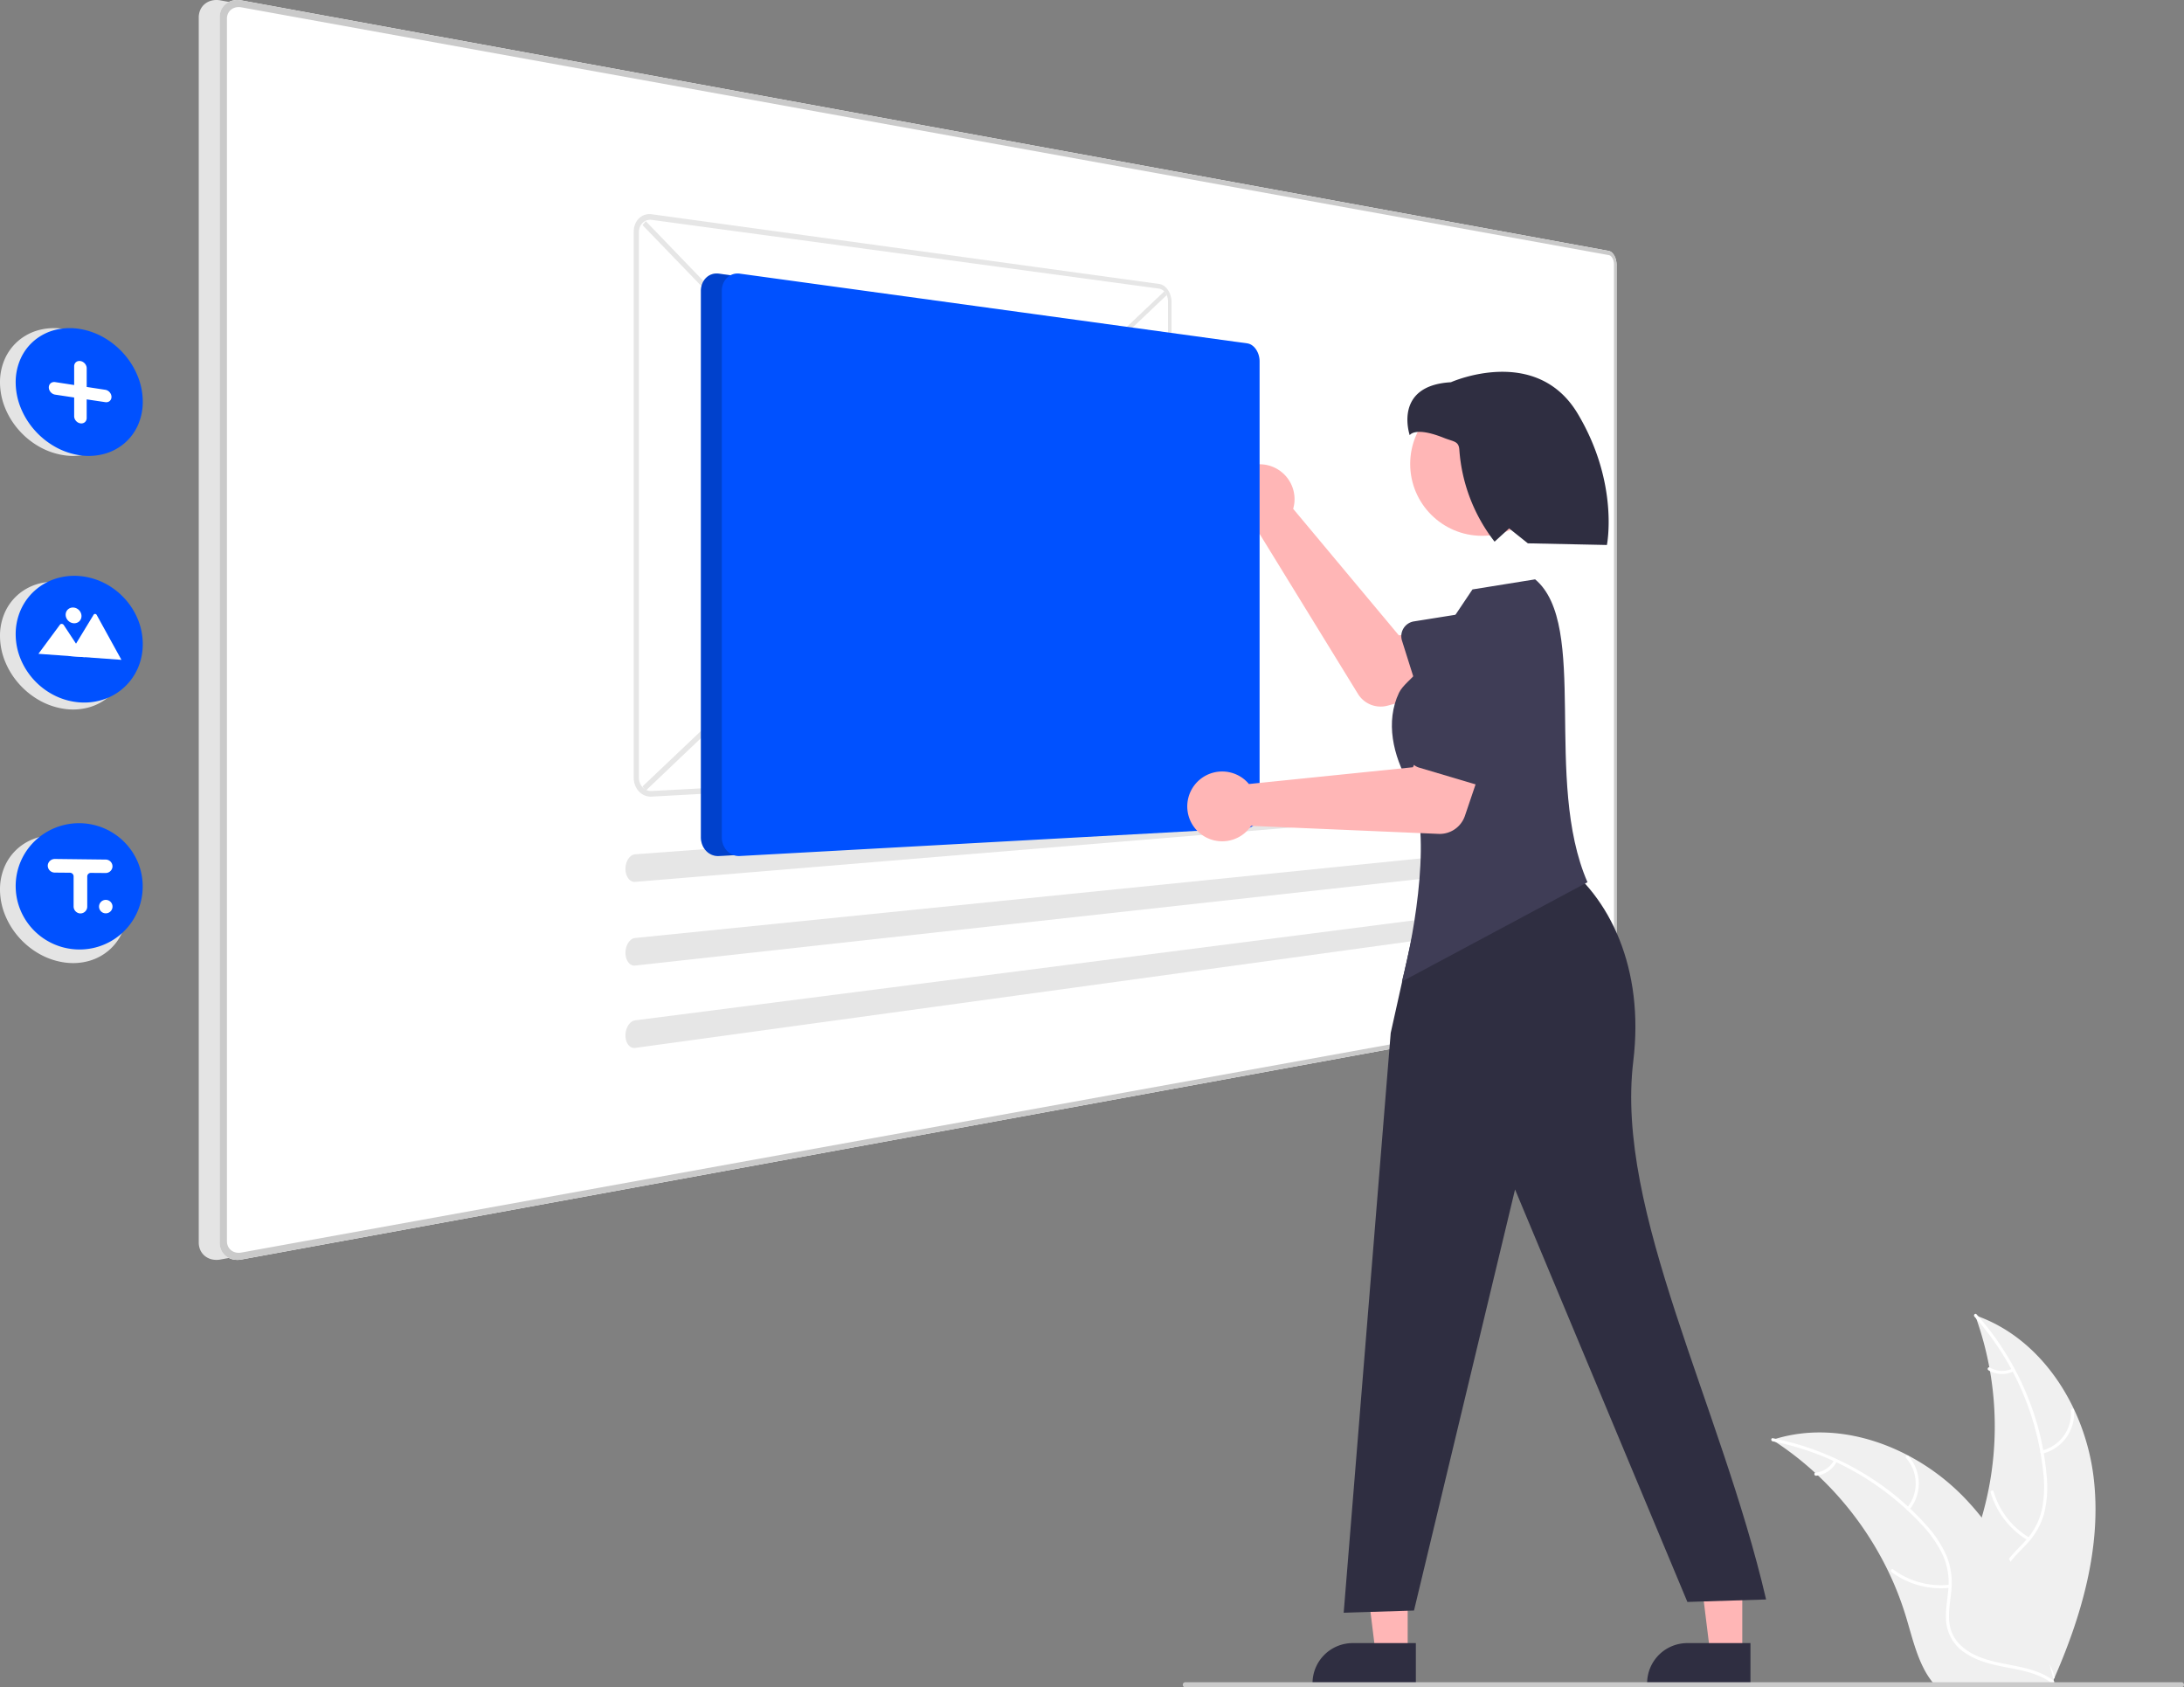 <svg xmlns="http://www.w3.org/2000/svg" data-name="Layer 1" width="835.459" height="645.47" viewBox="0 0 835.459 645.47" xmlns:xlink="http://www.w3.org/1999/xlink"><rect x="0" y="0" width="835.459" height="645.47" fill="#808080" stroke="none"/><path d="M983.112,692.03c-3.318-26.678-19.851-52.964-45.294-61.646a123.863,123.863,0,0,1-.006,85.04c-3.91,10.575-9.359,21.93-5.682,32.589,2.288,6.632,7.886,11.706,14.142,14.878,6.257,3.173,13.202,4.685,20.059,6.167l1.35,1.116C978.566,745.594,986.429,718.708,983.112,692.03Z" transform="translate(-182.271 -127.265)" fill="#f0f0f0" data-darkreader-inline-fill="" style="--darkreader-inline-fill:#202325;"/><path d="M937.565,630.889a105.87,105.87,0,0,1,26.319,59.583,45.591,45.591,0,0,1-.519,14.275,26.149,26.149,0,0,1-6.503,12.128c-2.931,3.221-6.303,6.175-8.4,10.052a16.011,16.011,0,0,0-.782,13.071c1.852,5.311,5.501,9.64,9.218,13.749,4.126,4.563,8.484,9.236,10.238,15.285.213.733,1.337.36,1.125-.371-3.051-10.524-13.268-16.502-18.14-25.981-2.273-4.423-3.228-9.558-1.096-14.227,1.864-4.083,5.338-7.133,8.334-10.368a27.903,27.903,0,0,0,6.801-11.622,42.148,42.148,0,0,0,1.066-14.203,102.712,102.712,0,0,0-7.502-31.213,107.747,107.747,0,0,0-19.374-31.048c-.507-.567-1.287.325-.784.889Z" transform="translate(-182.271 -127.265)" fill="#fff" data-darkreader-inline-fill="" style="--darkreader-inline-fill:#181a1b;"/><path d="M963.565,683.302a15.884,15.884,0,0,0,12.091-16.639c-.06-.76-1.244-.702-1.184.059a14.708,14.708,0,0,1-11.279,15.455c-.742.176-.366,1.3.371,1.125Z" transform="translate(-182.271 -127.265)" fill="#fff" data-darkreader-inline-fill="" style="--darkreader-inline-fill:#e8e6e3;"/><path d="M958.563,715.438a30.615,30.615,0,0,1-13.671-17.632c-.215-.732-1.34-.36-1.125.371a31.844,31.844,0,0,0,14.264,18.319c.657.39,1.186-.671.533-1.058Z" transform="translate(-182.271 -127.265)" fill="#fff" data-darkreader-inline-fill="" style="--darkreader-inline-fill:#e8e6e3;"/><path d="M951.984,650.792a8.991,8.991,0,0,1-8.52-.433c-.652-.398-1.18.663-.533,1.058a10.075,10.075,0,0,0,9.425.499.612.612,0,0,0,.377-.748.595.595,0,0,0-.748-.377Z" transform="translate(-182.271 -127.265)" fill="#fff" data-darkreader-inline-fill="" style="--darkreader-inline-fill:#e8e6e3;"/><path d="M860.264,678.035c.4.26.8.52,1.2.79a118.407,118.407,0,0,1,15.14,11.82c.37.33.74.67,1.1,1.01a124.827,124.827,0,0,1,27.11,37.11,121.222,121.222,0,0,1,6.64,17.18c2.45,8.13,4.46,17.14,9.31,23.79a20.796,20.796,0,0,0,1.62,2h43.83c.1-.05.2-.09.3-.14l1.75.08c-.07-.31-.15-.63-.22-.94-.04-.18-.09-.36-.13-.54-.03-.12-.06-.24-.08-.35-.01-.04-.02-.08-.03-.11-.02-.11-.05-.21-.07-.31q-.66-2.685-1.36-5.37c0-.01,0-.01-.01-.02-3.59-13.63-8.35-27.08-15-39.38-.2-.37-.4-.75-.62-1.12a115.674,115.674,0,0,0-10.39-15.76,102.258,102.258,0,0,0-6.81-7.79,85.037,85.037,0,0,0-21.28-15.94c-15.72-8.3-33.92-11.48-50.72-6.41C861.114,677.765,860.694,677.895,860.264,678.035Z" transform="translate(-182.271 -127.265)" fill="#f0f0f0" data-darkreader-inline-fill="" style="--darkreader-inline-fill:#202325;"/><path d="M860.362,678.591A105.87,105.87,0,0,1,917.25,710.319a45.591,45.591,0,0,1,8.181,11.71A26.149,26.149,0,0,1,927.54,735.629c-.401,4.336-1.314,8.725-.655,13.084a16.011,16.011,0,0,0,7.245,10.907c4.676,3.126,10.197,4.385,15.638,5.429,6.042,1.159,12.335,2.267,17.377,6.04.611.457,1.285-.517.675-.974-8.773-6.566-20.529-5.188-30.126-9.823-4.478-2.163-8.332-5.688-9.441-10.699-.97-4.382-.033-8.909.412-13.296a27.903,27.903,0,0,0-1.567-13.374,42.148,42.148,0,0,0-7.7-11.981,102.712,102.712,0,0,0-24.782-20.406,107.747,107.747,0,0,0-34.163-13.126c-.746-.148-.832,1.035-.091,1.182Z" transform="translate(-182.271 -127.265)" fill="#fff" data-darkreader-inline-fill="" style="--darkreader-inline-fill:#181a1b;"/><path d="M912.678,704.786a15.884,15.884,0,0,0-.364-20.565c-.506-.57-1.416.189-.91.76a14.708,14.708,0,0,1,.299,19.13c-.486.587.491,1.259.974.675Z" transform="translate(-182.271 -127.265)" fill="#fff" data-darkreader-inline-fill="" style="--darkreader-inline-fill:#e8e6e3;"/><path d="M928.033,733.457a30.615,30.615,0,0,1-21.531-5.847c-.613-.455-1.286.519-.675.974a31.844,31.844,0,0,0,22.418,6.039c.759-.084.543-1.25-.212-1.166Z" transform="translate(-182.271 -127.265)" fill="#fff" data-darkreader-inline-fill="" style="--darkreader-inline-fill:#e8e6e3;"/><path d="M883.858,685.802a8.991,8.991,0,0,1-7.064,4.785c-.76.075-.543,1.24.212,1.166a10.075,10.075,0,0,0,7.826-5.276.612.612,0,0,0-.15-.824.595.595,0,0,0-.824.15Z" transform="translate(-182.271 -127.265)" fill="#fff" data-darkreader-inline-fill="" style="--darkreader-inline-fill:#e8e6e3;"/><path id="a0650842-7e0d-4738-afc6-e49dd139c2fd-2260" data-name="Path 1" d="M789.69,223.246l-523.083-95.836a8.036,8.036,0,0,0-3.22.038,6.641,6.641,0,0,0-2.642,1.234,6.214,6.214,0,0,0-1.788,2.227,6.938,6.938,0,0,0-.657,3.008v468.623a6.941,6.941,0,0,0,.655,3.009,6.214,6.214,0,0,0,1.786,2.228,6.641,6.641,0,0,0,2.641,1.236,8.034,8.034,0,0,0,3.22.04l523.088-95.837a2.475,2.475,0,0,0,1.163-.59,4.426,4.426,0,0,0,.947-1.2,6.729,6.729,0,0,0,.637-1.637,7.865,7.865,0,0,0,.234-1.9v-279.3a7.866,7.866,0,0,0-.233-1.905,6.736,6.736,0,0,0-.637-1.638,4.433,4.433,0,0,0-.947-1.2,2.479,2.479,0,0,0-1.163-.591Z" transform="translate(-182.271 -127.265)" fill="#e4e4e4" data-darkreader-inline-fill="" style="--darkreader-inline-fill:#272b2c;"/><path id="ab230013-2870-4714-bfc2-3c974790ba7e-2261" data-name="Path 1" d="M797.69,223.246l-523.083-95.836a8.036,8.036,0,0,0-3.22.038,6.641,6.641,0,0,0-2.642,1.234,6.214,6.214,0,0,0-1.788,2.227,6.938,6.938,0,0,0-.657,3.008v468.623a6.941,6.941,0,0,0,.655,3.009,6.214,6.214,0,0,0,1.786,2.228,6.641,6.641,0,0,0,2.641,1.236,8.034,8.034,0,0,0,3.22.04l523.088-95.837a2.475,2.475,0,0,0,1.163-.59,4.426,4.426,0,0,0,.947-1.2,6.729,6.729,0,0,0,.637-1.637,7.865,7.865,0,0,0,.234-1.9v-279.3a7.866,7.866,0,0,0-.233-1.905,6.736,6.736,0,0,0-.637-1.638,4.433,4.433,0,0,0-.947-1.2,2.479,2.479,0,0,0-1.163-.591Z" transform="translate(-182.271 -127.265)" fill="#fff" data-darkreader-inline-fill="" style="--darkreader-inline-fill:#181a1b;"/><path id="efb73e9a-ed9f-4c58-9f24-e2c56f2a395b-2262" data-name="Path 2" d="M797.69,223.246l-523.083-95.836a8.036,8.036,0,0,0-3.22.038,6.641,6.641,0,0,0-2.642,1.234,6.214,6.214,0,0,0-1.788,2.227,6.938,6.938,0,0,0-.657,3.008v468.623a6.941,6.941,0,0,0,.655,3.009,6.214,6.214,0,0,0,1.786,2.228,6.641,6.641,0,0,0,2.641,1.236,8.034,8.034,0,0,0,3.22.04l523.088-95.837a2.475,2.475,0,0,0,1.163-.59,4.426,4.426,0,0,0,.947-1.2,6.729,6.729,0,0,0,.637-1.637,7.865,7.865,0,0,0,.234-1.9v-279.3a7.866,7.866,0,0,0-.233-1.905,6.736,6.736,0,0,0-.637-1.638,4.433,4.433,0,0,0-.947-1.2,2.479,2.479,0,0,0-1.163-.591Zm1.99,284.812a5.247,5.247,0,0,1-.156,1.272,4.489,4.489,0,0,1-.425,1.093,2.95,2.95,0,0,1-.632.8,1.649,1.649,0,0,1-.775.392l-523.08,94.773a5.349,5.349,0,0,1-2.145-.03,4.426,4.426,0,0,1-1.757-.825,4.142,4.142,0,0,1-1.188-1.484,4.627,4.627,0,0,1-.436-2v-467.634a4.629,4.629,0,0,1,.435-2,4.143,4.143,0,0,1,1.187-1.486,4.423,4.423,0,0,1,1.756-.826,5.35,5.35,0,0,1,2.145-.031l523.083,94.776a1.648,1.648,0,0,1,.775.392,2.95,2.95,0,0,1,.632.8,4.491,4.491,0,0,1,.426,1.092,5.244,5.244,0,0,1,.156,1.272v279.653Z" transform="translate(-182.271 -127.265)" fill="#cacaca" data-darkreader-inline-fill="" style="--darkreader-inline-fill:#363a3d;"/><path id="f96011ca-2547-471d-b877-843add24502e-2263" data-name="Path 3" d="M182.271,273.534a21.866,21.866,0,0,1,1.981-9.268,19.536,19.536,0,0,1,5.372-6.926,20.088,20.088,0,0,1,7.887-3.913,23.237,23.237,0,0,1,9.529-.287,27.514,27.514,0,0,1,9.389,3.485,30.257,30.257,0,0,1,7.565,6.386,29.632,29.632,0,0,1,5.05,8.378,26.08,26.08,0,0,1,1.842,9.518,21.937,21.937,0,0,1-1.842,8.96,19.59,19.59,0,0,1-5.05,6.846,19.937,19.937,0,0,1-7.565,4.092,22.86,22.86,0,0,1-9.389.638h0a27.188,27.188,0,0,1-9.524-3.184,30.185,30.185,0,0,1-7.884-6.305,29.778,29.778,0,0,1-5.373-8.553A26.191,26.191,0,0,1,182.271,273.534Z" transform="translate(-182.271 -127.265)" fill="#e4e4e4" data-darkreader-inline-fill="" style="--darkreader-inline-fill:#d7d3ce;"/><path id="e2afd39c-bfa9-4aab-9b72-f2692ed67225-2264" data-name="Path 3" d="M182.271,370.534a21.866,21.866,0,0,1,1.981-9.268,19.536,19.536,0,0,1,5.372-6.926,20.088,20.088,0,0,1,7.887-3.913,23.237,23.237,0,0,1,9.529-.287,27.514,27.514,0,0,1,9.389,3.485,30.257,30.257,0,0,1,7.565,6.386,29.632,29.632,0,0,1,5.05,8.378,26.08,26.08,0,0,1,1.842,9.518,21.937,21.937,0,0,1-1.842,8.96,19.59,19.59,0,0,1-5.05,6.846,19.937,19.937,0,0,1-7.565,4.092,22.86,22.86,0,0,1-9.389.638h0a27.188,27.188,0,0,1-9.524-3.184,30.185,30.185,0,0,1-7.884-6.305,29.778,29.778,0,0,1-5.373-8.553A26.191,26.191,0,0,1,182.271,370.534Z" transform="translate(-182.271 -127.265)" fill="#e4e4e4" data-darkreader-inline-fill="" style="--darkreader-inline-fill:#d7d3ce;"/><path id="a7f5fcd6-9ca6-43fc-9a19-c5543edb3dc0-2265" data-name="Path 3" d="M182.271,467.534a21.866,21.866,0,0,1,1.981-9.268,19.536,19.536,0,0,1,5.372-6.926,20.088,20.088,0,0,1,7.887-3.913,23.237,23.237,0,0,1,9.529-.287,27.514,27.514,0,0,1,9.389,3.485,30.257,30.257,0,0,1,7.565,6.386,29.632,29.632,0,0,1,5.05,8.378,26.08,26.08,0,0,1,1.842,9.518,21.937,21.937,0,0,1-1.842,8.96,19.59,19.59,0,0,1-5.05,6.846,19.937,19.937,0,0,1-7.565,4.092,22.86,22.86,0,0,1-9.389.638h0a27.188,27.188,0,0,1-9.524-3.184,30.185,30.185,0,0,1-7.884-6.305,29.778,29.778,0,0,1-5.373-8.553A26.191,26.191,0,0,1,182.271,467.534Z" transform="translate(-182.271 -127.265)" fill="#e4e4e4" data-darkreader-inline-fill="" style="--darkreader-inline-fill:#d7d3ce;"/><path id="bf82177c-c5c5-4721-a492-d21e500fa887-2266" data-name="Path 3" d="M188.271,273.534a21.866,21.866,0,0,1,1.981-9.268,19.536,19.536,0,0,1,5.372-6.926,20.088,20.088,0,0,1,7.887-3.913,23.237,23.237,0,0,1,9.529-.287,27.514,27.514,0,0,1,9.389,3.485,30.257,30.257,0,0,1,7.565,6.386,29.632,29.632,0,0,1,5.05,8.378,26.08,26.08,0,0,1,1.842,9.518,21.937,21.937,0,0,1-1.842,8.96,19.59,19.59,0,0,1-5.05,6.846,19.937,19.937,0,0,1-7.565,4.092,22.86,22.86,0,0,1-9.389.638h0a27.188,27.188,0,0,1-9.524-3.184,30.185,30.185,0,0,1-7.884-6.305,29.778,29.778,0,0,1-5.373-8.553A26.191,26.191,0,0,1,188.271,273.534Z" transform="translate(-182.271 -127.265)" fill="#0051ff" data-darkreader-inline-fill="" style="--darkreader-inline-fill:#3396ff;"/><path id="fe313e0a-2048-439a-a54e-0e20ebfa32da-2267" data-name="Path 4" d="M188.271,369.873a22.865,22.865,0,0,1,1.981-9.418,21.7,21.7,0,0,1,5.372-7.32,21.994,21.994,0,0,1,7.887-4.5,23.587,23.587,0,0,1,9.529-.991,25.758,25.758,0,0,1,9.389,2.791,27.178,27.178,0,0,1,7.565,5.827,26.864,26.864,0,0,1,5.05,8,25.028,25.028,0,0,1,1.841,9.393,22.9,22.9,0,0,1-1.842,9.1,21.766,21.766,0,0,1-12.615,11.87,23.394,23.394,0,0,1-9.389,1.331h0a25.609,25.609,0,0,1-9.524-2.48,27.214,27.214,0,0,1-13.255-13.885A25.1,25.1,0,0,1,188.271,369.873Z" transform="translate(-182.271 -127.265)" fill="#0051ff" data-darkreader-inline-fill="" style="--darkreader-inline-fill:#3396ff;"/><path id="bd4ad8d1-9beb-4dfd-9043-04087d822fa4-2268" data-name="Path 5" d="M188.271,466.212a23.912,23.912,0,0,1,7.353-17.281,24.417,24.417,0,0,1,39.415,8.223,24.109,24.109,0,0,1-21.999,33.304h0a24.465,24.465,0,0,1-22.78-14.675A24.029,24.029,0,0,1,188.271,466.212Z" transform="translate(-182.271 -127.265)" fill="#0051ff" data-darkreader-inline-fill="" style="--darkreader-inline-fill:#3396ff;"/><path id="a8cdce74-e5d0-4904-9e42-fa7998d61cd8-2269" data-name="Path 6" d="M203.38,273.424l7.262,1.116v-7.16a2.154,2.154,0,0,1,.186-.9,1.91,1.91,0,0,1,.513-.678,1.955,1.955,0,0,1,.762-.391,2.269,2.269,0,0,1,.933-.04,2.713,2.713,0,0,1,.933.334,3.01,3.01,0,0,1,.762.63,2.959,2.959,0,0,1,.515.837,2.59,2.59,0,0,1,.191.955v7.15l7.124,1.093a2.641,2.641,0,0,1,.918.327,2.947,2.947,0,0,1,1.254,1.448,2.573,2.573,0,0,1,.185.947,2.16,2.16,0,0,1-.185.891,1.917,1.917,0,0,1-.5.674,1.941,1.941,0,0,1-.749.394,2.221,2.221,0,0,1-.918.048l-7.134-1.067v7.134a2.17,2.17,0,0,1-.188.9,1.95,1.95,0,0,1-.512.683,1.99,1.99,0,0,1-.76.4,2.274,2.274,0,0,1-.932.054,2.676,2.676,0,0,1-.934-.32,2.947,2.947,0,0,1-.763-.62,2.9,2.9,0,0,1-.515-.832,2.566,2.566,0,0,1-.186-.957v-7.16l-7.262-1.09a2.75,2.75,0,0,1-.948-.331,3.023,3.023,0,0,1-.775-.631,2.95,2.95,0,0,1-.523-.838,2.58,2.58,0,0,1-.192-.967,2.16,2.16,0,0,1,.192-.907,1.941,1.941,0,0,1,.523-.684,2.005,2.005,0,0,1,.775-.4A2.325,2.325,0,0,1,203.38,273.424Z" transform="translate(-182.271 -127.265)" fill="#fff" data-darkreader-inline-fill="" style="--darkreader-inline-fill:#e8e6e3;"/><path id="b7a04d04-cd1f-49a6-9e27-762621fbfe12-2270" data-name="Path 7" d="M208.477,378.198l20.166,1.462h.074l-9.457-17.17a.756.756,0,0,0-.245-.268.736.736,0,0,0-.161-.081.7.7,0,0,0-.177-.039.652.652,0,0,0-.176.008.614.614,0,0,0-.161.054.589.589,0,0,0-.245.227l-6.435,10.578-.31.509Z" transform="translate(-182.271 -127.265)" fill="#fff" data-darkreader-inline-fill="" style="--darkreader-inline-fill:#e8e6e3;"/><path id="aee7be29-824b-4068-b60b-6c8751f56236-2271" data-name="Path 8" d="M196.968,377.363l17.792,1.29-3.41-5.176-.246-.374-4.472-6.789a1.021,1.021,0,0,0-.291-.262,1.001,1.001,0,0,0-.173-.082.963.963,0,0,0-.192-.047.917.917,0,0,0-.191-.007.876.876,0,0,0-.183.032.83.83,0,0,0-.169.07.806.806,0,0,0-.15.106l-.015.018-.019.018-.015.019-.015.019Z" transform="translate(-182.271 -127.265)" fill="#fff" data-darkreader-inline-fill="" style="--darkreader-inline-fill:#e8e6e3;"/><path id="ba3c0334-c882-4ee2-a1c6-8432d6f0f237-2272" data-name="Ellipse 1" d="M210.423,359.664a3.219,3.219,0,0,1,1.177.336,3.415,3.415,0,0,1,.959.725,3.373,3.373,0,0,1,.646,1.008,3.119,3.119,0,0,1,.237,1.186,2.827,2.827,0,0,1-.237,1.146,2.671,2.671,0,0,1-.646.9,2.708,2.708,0,0,1-.959.563,2.92,2.92,0,0,1-1.177.139,3.216,3.216,0,0,1-1.179-.333,3.414,3.414,0,0,1-.964-.724,3.374,3.374,0,0,1-.651-1.01,3.12,3.12,0,0,1-.239-1.192,2.827,2.827,0,0,1,.239-1.15,2.671,2.671,0,0,1,.651-.9,2.71,2.71,0,0,1,.964-.558A2.924,2.924,0,0,1,210.423,359.664Z" transform="translate(-182.271 -127.265)" fill="#fff" data-darkreader-inline-fill="" style="--darkreader-inline-fill:#e8e6e3;"/><path id="a6488acd-751d-43fe-95e8-3811e87b97c8-2273" data-name="Rectangle 2" d="M428.034,428.109l199.68-189.457.856,1.5-199.288,189.56Z" transform="translate(-182.271 -127.265)" fill="#e6e6e6" data-darkreader-inline-fill="" style="--darkreader-inline-fill:#26292b;"/><path id="f4872601-d834-4ac9-b8ed-95180004a4aa-2274" data-name="Rectangle 3" d="M428.066,213.376l1.252-1.5,199.234,206.825-.859,1.425Z" transform="translate(-182.271 -127.265)" fill="#e6e6e6" data-darkreader-inline-fill="" style="--darkreader-inline-fill:#26292b;"/><path id="fd144007-5a21-49cb-9314-d281c54acffb-2275" data-name="Path 9" d="M625.694,235.886l-194.1-26.666a5.967,5.967,0,0,0-2.675.228,5.75,5.75,0,0,0-2.193,1.324,6.393,6.393,0,0,0-1.485,2.2,7.6,7.6,0,0,0-.547,2.878v208.94a7.948,7.948,0,0,0,.547,2.92,7.15,7.15,0,0,0,1.484,2.328,6.423,6.423,0,0,0,2.193,1.5,6.153,6.153,0,0,0,2.675.448l194.101-10.69a3.936,3.936,0,0,0,1.845-.6,5.323,5.323,0,0,0,1.5-1.421,7.089,7.089,0,0,0,1.01-2.037,8.192,8.192,0,0,0,.371-2.446v-172.02a8.5,8.5,0,0,0-.371-2.477,7.807,7.807,0,0,0-1.01-2.12,6.016,6.016,0,0,0-1.5-1.545A4.253,4.253,0,0,0,625.694,235.886Zm-194.1,193.95a4.394,4.394,0,0,1-1.909-.324,4.589,4.589,0,0,1-1.564-1.074,5.109,5.109,0,0,1-1.058-1.666,5.679,5.679,0,0,1-.39-2.083v-208.58a5.431,5.431,0,0,1,.39-2.051,4.569,4.569,0,0,1,1.058-1.574,4.108,4.108,0,0,1,1.564-.945,4.259,4.259,0,0,1,1.909-.167l194.1,26.305a3.035,3.035,0,0,1,1.319.532,4.294,4.294,0,0,1,1.074,1.1,5.575,5.575,0,0,1,.723,1.515,6.07,6.07,0,0,1,.266,1.771v172.267a5.854,5.854,0,0,1-.266,1.75,5.063,5.063,0,0,1-.723,1.456,3.8,3.8,0,0,1-1.074,1.014,2.809,2.809,0,0,1-1.319.423Z" transform="translate(-182.271 -127.265)" fill="#e6e6e6" data-darkreader-inline-fill="" style="--darkreader-inline-fill:#26292b;"/><g id="b5e30cc8-5ae1-449e-85b5-4004b80a7a56" data-name="b12ed9b2-cc32-4c4f-a9d5-2d1deb4d0e3e"><path id="a649d73e-ec59-4c3e-8cce-1f940f947e89-2276" data-name="Path 14" d="M425.164,454.051a2.96,2.96,0,0,0-1.427.554,4.493,4.493,0,0,0-1.158,1.251,6.417,6.417,0,0,0-.772,1.758,7.545,7.545,0,0,0-.267,2.082,7.013,7.013,0,0,0,.3,1.987,5.277,5.277,0,0,0,.78,1.58,3.515,3.515,0,0,0,1.147,1.023,2.6,2.6,0,0,0,1.4.315l339.804-28.137a1.164,1.164,0,0,0,.718-.329,2.717,2.717,0,0,0,.59-.828,5.284,5.284,0,0,0,.4-1.2,7.289,7.289,0,0,0,.156-1.458,7.068,7.068,0,0,0-.132-1.445,4.807,4.807,0,0,0-.384-1.169,2.339,2.339,0,0,0-.574-.779,1.046,1.046,0,0,0-.714-.264h-.06Z" transform="translate(-182.271 -127.265)" fill="#e6e6e6" data-darkreader-inline-fill="" style="--darkreader-inline-fill:#26292b;"/></g><g id="a3d56c43-6c72-48a5-a1aa-00d4337a9f01" data-name="e10bb4bc-6df1-41b6-ac46-84090840b498"><path id="fcd1be7c-dd66-4ef0-bebb-a6cb75017f49-2277" data-name="Path 15" d="M425.164,486.071a3.043,3.043,0,0,0-1.427.593,4.679,4.679,0,0,0-1.158,1.278,6.612,6.612,0,0,0-.772,1.779,7.623,7.623,0,0,0-.267,2.095,6.927,6.927,0,0,0,.3,1.979,5.107,5.107,0,0,0,.78,1.559,3.376,3.376,0,0,0,1.145.991,2.556,2.556,0,0,0,1.4.277l339.806-37.486a1.2,1.2,0,0,0,.718-.349,2.824,2.824,0,0,0,.59-.845,5.418,5.418,0,0,0,.4-1.216,7.352,7.352,0,0,0,.156-1.463,7.015,7.015,0,0,0-.132-1.442,4.692,4.692,0,0,0-.384-1.158,2.249,2.249,0,0,0-.577-.76,1.021,1.021,0,0,0-.714-.245h-.06Z" transform="translate(-182.271 -127.265)" fill="#e6e6e6" data-darkreader-inline-fill="" style="--darkreader-inline-fill:#26292b;"/></g><g id="b86b841b-6efa-4245-8922-ec58e5370162" data-name="e3c0a870-6a35-4470-a43f-0902a465f5fb"><path id="f8e452a4-70d1-4eed-9ead-ca836e74dca4-2278" data-name="Path 16" d="M425.164,517.573a3.132,3.132,0,0,0-1.427.632,4.868,4.868,0,0,0-1.158,1.31,6.81,6.81,0,0,0-.772,1.8,7.701,7.701,0,0,0-.267,2.101,6.843,6.843,0,0,0,.3,1.97,4.944,4.944,0,0,0,.78,1.538,3.246,3.246,0,0,0,1.145.96,2.519,2.519,0,0,0,1.4.239l339.806-46.683a1.238,1.238,0,0,0,.718-.368,2.934,2.934,0,0,0,.59-.861,5.548,5.548,0,0,0,.4-1.227,7.415,7.415,0,0,0,.156-1.467,6.961,6.961,0,0,0-.132-1.438,4.578,4.578,0,0,0-.384-1.148,2.163,2.163,0,0,0-.577-.744 1.0 1,0,0,0-.714-.226h-.06Z" transform="translate(-182.271 -127.265)" fill="#e6e6e6" data-darkreader-inline-fill="" style="--darkreader-inline-fill:#26292b;"/></g><path id="fb3cf623-4c27-484d-8f36-79433da26778-2279" data-name="Path 17" d="M222.734,456.066l-19.398-.232a2.761,2.761,0,0,0-.954.135,2.726,2.726,0,0,0-.823.437,2.681,2.681,0,0,0-.624.687,2.653,2.653,0,0,0-.355.883,2.579,2.579,0,0,0,.057,1.124,2.615,2.615,0,0,0,.21.527,2.659,2.659,0,0,0,.743.873,2.694,2.694,0,0,0,1.605.547l5.834.053a1.413,1.413,0,0,1,1.29.857,1.379,1.379,0,0,1,.11.541v11.444a2.665,2.665,0,0,0,.594,1.739,2.692,2.692,0,0,0,1.579.95,2.613,2.613,0,0,0,2.8-1.472,2.581,2.581,0,0,0,.242-1.089v-11.54a1.371,1.371,0,0,1,1.372-1.37l.013 0,5.573.044a2.629,2.629,0,0,0,2.663-2.113,2.601,2.601,0,0,0-2.531-3.025Z" transform="translate(-182.271 -127.265)" fill="#fff" data-darkreader-inline-fill="" style="--darkreader-inline-fill:#e8e6e3;"/><path id="a62d2508-f0bf-44ee-9014-84ffc49b2c41-2280" data-name="Ellipse 2" d="M222.735,471.484a2.575,2.575,0,1,1-2.371,1.573A2.567,2.567,0,0,1,222.735,471.484Z" transform="translate(-182.271 -127.265)" fill="#fff" data-darkreader-inline-fill="" style="--darkreader-inline-fill:#e8e6e3;"/><path d="M677.383,319.825a13.389,13.389,0,0,1-.433,2.063l40.436,48.416,15.102-2.602,6.906,22.278-26.287,7.205a10.176,10.176,0,0,1-11.359-4.485l-37.581-61.139a13.352,13.352,0,1,1,13.216-11.736Z" transform="translate(-182.271 -127.265)" fill="#ffb6b6" data-darkreader-inline-fill="" style="--darkreader-inline-fill:#5f0000;"/><path d="M719.176,367.605a5.718,5.718,0,0,1,3.966-2.643l28.369-4.524a15.896,15.896,0,0,1,9.65,30.292L735.241,403.332a5.724,5.724,0,0,1-7.961-3.426l-8.694-27.57A5.717,5.717,0,0,1,719.176,367.605Z" transform="translate(-182.271 -127.265)" fill="#3f3d56" data-darkreader-inline-fill="" style="--darkreader-inline-fill:#bab4ab;"/><polygon points="538.487 632.518 526.227 632.518 520.395 585.23 538.489 585.231 538.487 632.518" fill="#ffb6b6" data-darkreader-inline-fill="" style="--darkreader-inline-fill:#ff9999;"/><path d="M723.884,771.668l-39.531-.001v-.5a15.387,15.387,0,0,1,15.386-15.386h.001l24.144.001Z" transform="translate(-182.271 -127.265)" fill="#2f2e41" data-darkreader-inline-fill="" style="--darkreader-inline-fill:#c5c0b8;"/><polygon points="666.487 632.518 654.227 632.518 648.395 585.23 666.489 585.231 666.487 632.518" fill="#ffb6b6" data-darkreader-inline-fill="" style="--darkreader-inline-fill:#ff9999;"/><path d="M851.884,771.668l-39.531-.001v-.5a15.387,15.387,0,0,1,15.386-15.386h.001l24.144.001Z" transform="translate(-182.271 -127.265)" fill="#2f2e41" data-darkreader-inline-fill="" style="--darkreader-inline-fill:#c5c0b8;"/><path d="M725.544,471.735l53.125-15.352c19.353,13.727,32.715,41.24,28.388,76.839-6.974,57.368,33.399,131.13,50.811,205.869L827.76,740.037,761.831,582.257,723.178,743.322l-26.896.845,17.986-221.769Z" transform="translate(-182.271 -127.265)" fill="#2f2e41" data-darkreader-inline-fill="" style="--darkreader-inline-fill:#262534;"/><circle cx="566.93" cy="177.474" r="27.482" fill="#ffb6b6" data-darkreader-inline-fill="" style="--darkreader-inline-fill:#ff9999;"/><path d="M721.238,426.942c-6.074-10.663-9.076-23.613-3.789-34.687,1.331-2.788,4.961-5.424,6.861-7.861l21.234-31.659,23.976-3.857c20.749,17.402,3.024,76.857,20.024,115.857l-71,38C723.619,483.353,730.469,443.146,721.238,426.942Z" transform="translate(-182.271 -127.265)" fill="#3f3d56" data-darkreader-inline-fill="" style="--darkreader-inline-fill:#323145;"/><path d="M721.544,293.735s1.861-3.447,13,1c3.899,1.556,5.727,1.199,5.98,4.585a64.621,64.621,0,0,0,13.396,35.034l.085.109,5.569-5.082,7.161,5.717,30.234.635s4.774-23.505-11.139-50.186-48.533-12.07-48.533-12.07C715.02,274.749,721.544,293.735,721.544,293.735Z" transform="translate(-182.271 -127.265)" fill="#2f2e41" data-darkreader-inline-fill="" style="--darkreader-inline-fill:#c5c0b8;"/><path id="e3bc2865-e5cc-42bd-b905-26cd15d9eaa8-2281" data-name="Path 9" d="M651.385,258.607l-194.1-26.666a5.967,5.967,0,0,0-2.675.228,5.75,5.75,0,0,0-2.193,1.324,6.393,6.393,0,0,0-1.485,2.2,7.6,7.6,0,0,0-.547,2.878v208.94a7.948,7.948,0,0,0,.547,2.92,7.15,7.15,0,0,0,1.484,2.328,6.423,6.423,0,0,0,2.193,1.5,6.153,6.153,0,0,0,2.675.448l194.101-10.69a3.936,3.936,0,0,0,1.845-.6,5.323,5.323,0,0,0,1.5-1.421,7.089,7.089,0,0,0,1.01-2.037,8.192,8.192,0,0,0,.371-2.446v-172.02a8.5,8.5,0,0,0-.371-2.477,7.807,7.807,0,0,0-1.01-2.12,6.016,6.016,0,0,0-1.5-1.545A4.253,4.253,0,0,0,651.385,258.607Z" transform="translate(-182.271 -127.265)" fill="#0051ff" data-darkreader-inline-fill="" style="--darkreader-inline-fill:#0041cc;"/><path id="b68ff6b4-7e21-4c16-926b-abc7c0c87ae6-2282" data-name="Path 9" d="M651.385,258.607l-194.1-26.666a5.967,5.967,0,0,0-2.675.228,5.75,5.75,0,0,0-2.193,1.324,6.393,6.393,0,0,0-1.485,2.2,7.6,7.6,0,0,0-.547,2.878v208.94a7.948,7.948,0,0,0,.547,2.92,7.15,7.15,0,0,0,1.484,2.328,6.423,6.423,0,0,0,2.193,1.5,6.153,6.153,0,0,0,2.675.448l194.101-10.69a3.936,3.936,0,0,0,1.845-.6,5.323,5.323,0,0,0,1.5-1.421,7.089,7.089,0,0,0,1.01-2.037,8.192,8.192,0,0,0,.371-2.446v-172.02a8.5,8.5,0,0,0-.371-2.477,7.807,7.807,0,0,0-1.01-2.12,6.016,6.016,0,0,0-1.5-1.545A4.253,4.253,0,0,0,651.385,258.607Z" transform="translate(-182.271 -127.265)" opacity="0.2"/><path id="b6d259d0-7a66-4dd7-a2f5-b1dbe4f4dee1-2283" data-name="Path 9" d="M659.385,258.607l-194.1-26.666a5.967,5.967,0,0,0-2.675.228,5.75,5.75,0,0,0-2.193,1.324,6.393,6.393,0,0,0-1.485,2.2,7.6,7.6,0,0,0-.547,2.878v208.94a7.948,7.948,0,0,0,.547,2.92,7.15,7.15,0,0,0,1.484,2.328,6.423,6.423,0,0,0,2.193,1.5,6.153,6.153,0,0,0,2.675.448l194.101-10.69a3.936,3.936,0,0,0,1.845-.6,5.323,5.323,0,0,0,1.5-1.421,7.089,7.089,0,0,0,1.01-2.037,8.192,8.192,0,0,0,.371-2.446v-172.02a8.5,8.5,0,0,0-.371-2.477,7.807,7.807,0,0,0-1.01-2.12,6.016,6.016,0,0,0-1.5-1.545A4.253,4.253,0,0,0,659.385,258.607Z" transform="translate(-182.271 -127.265)" fill="#0051ff" data-darkreader-inline-fill="" style="--darkreader-inline-fill:#0041cc;"/><path d="M658.552,425.648a13.389,13.389,0,0,1,1.468,1.514l62.753-6.415,6.295-13.972,22.328,6.745-8.741,25.817a10.176,10.176,0,0,1-10.074,6.903l-71.7-3.072a13.352,13.352,0,1,1-2.329-17.521Z" transform="translate(-182.271 -127.265)" fill="#ffb6b6" data-darkreader-inline-fill="" style="--darkreader-inline-fill:#5f0000;"/><path d="M721.538,417.753a5.718,5.718,0,0,1,.029-4.766l12.128-26.042a15.896,15.896,0,0,1,30.505,8.956l-4.063,28.533a5.724,5.724,0,0,1-7.295,4.68l-27.714-8.225A5.717,5.717,0,0,1,721.538,417.753Z" transform="translate(-182.271 -127.265)" fill="#3f3d56" data-darkreader-inline-fill="" style="--darkreader-inline-fill:#bab4ab;"/><path d="M1016.729,772.735h-381a1,1,0,0,1,0-2h381a1,1,0,0,1,0,2Z" transform="translate(-182.271 -127.265)" fill="#cacaca" data-darkreader-inline-fill="" style="--darkreader-inline-fill:#363a3d;"/></svg>